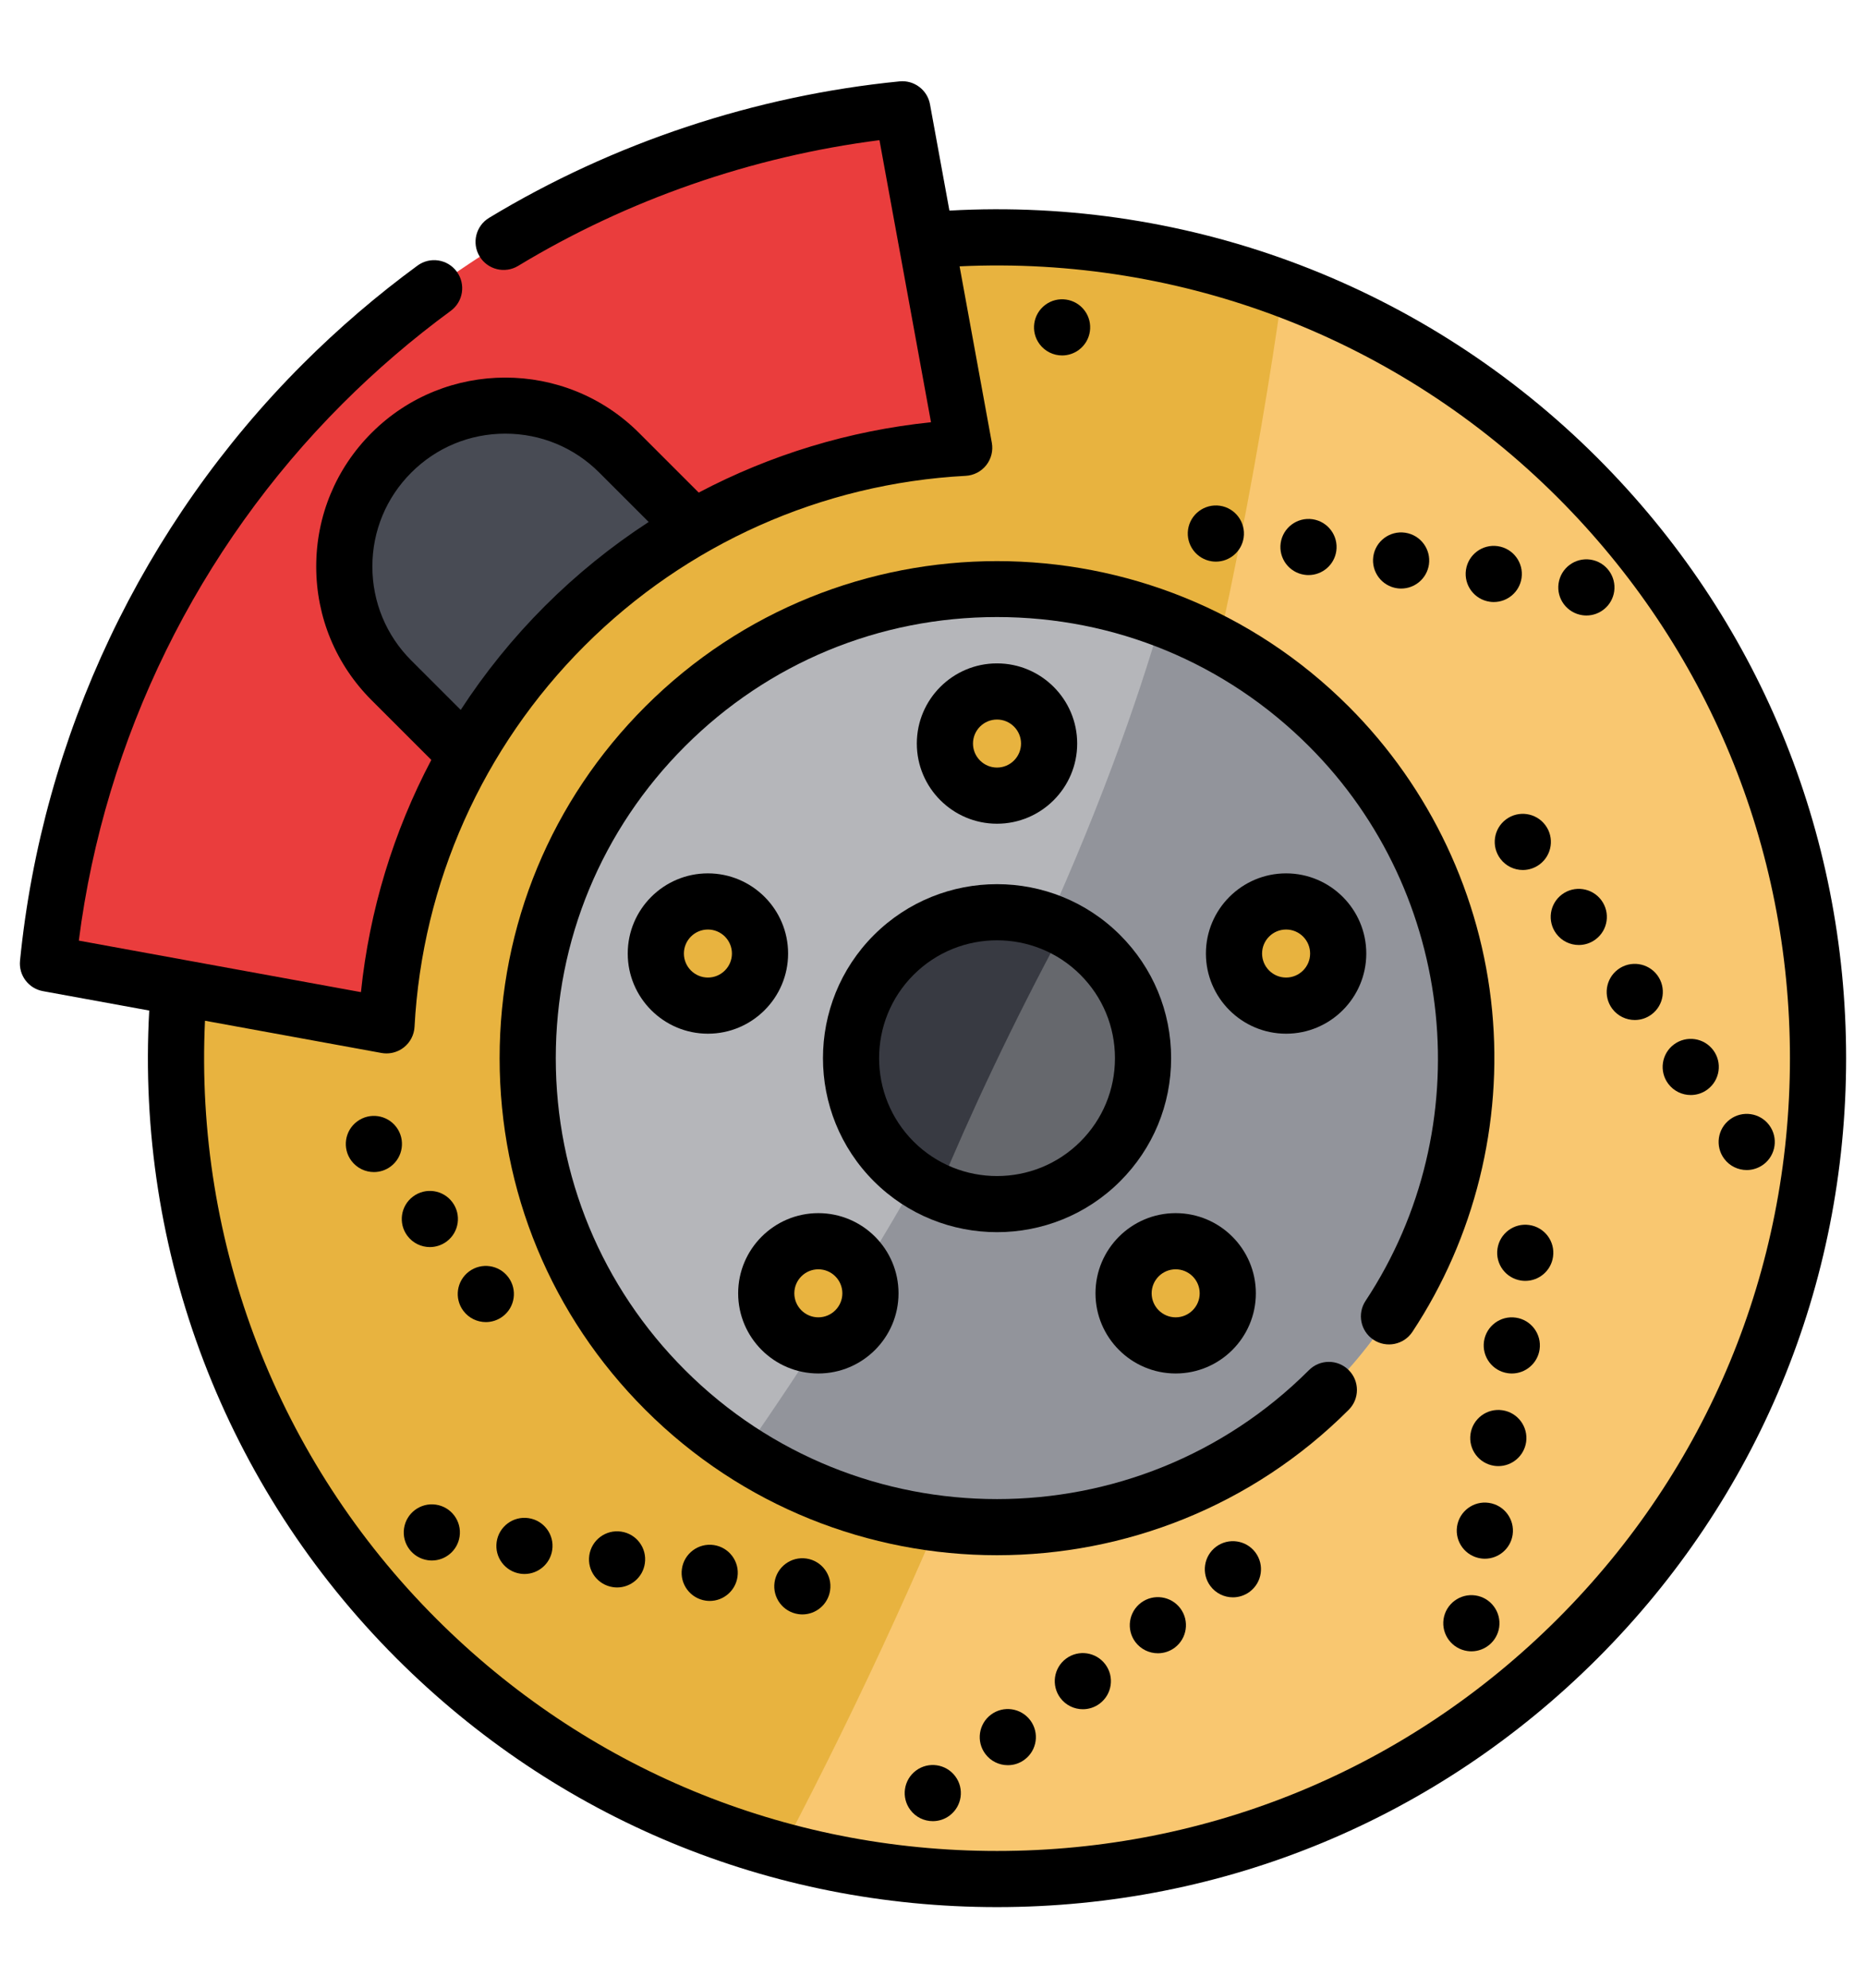 <?xml version="1.0" encoding="utf-8"?>
<!-- Generator: Adobe Illustrator 17.0.0, SVG Export Plug-In . SVG Version: 6.00 Build 0)  -->
<!DOCTYPE svg PUBLIC "-//W3C//DTD SVG 1.1//EN" "http://www.w3.org/Graphics/SVG/1.1/DTD/svg11.dtd">
<svg version="1.1" id="Layer_1" xmlns="http://www.w3.org/2000/svg" xmlns:xlink="http://www.w3.org/1999/xlink" x="0px" y="0px"
	 width="279.961px" height="298.38px" viewBox="0 0 279.961 298.38" enable-background="new 0 0 279.961 298.38"
	 xml:space="preserve">
<g>
	<path fill="#E8B33F" d="M236.689,245.896c-32.351,32.351-78.211,42.945-119.409,31.789c-20.071-5.432-39.041-16.032-54.798-31.789
		c-26.756-26.756-38.631-62.752-35.626-97.715L138.98,36.069c18.021-1.55,36.317,0.854,53.478,7.218
		c16.133,5.971,31.266,15.442,44.232,28.402C284.79,119.797,284.79,197.789,236.689,245.896z"/>
	<path fill="#F9C770" d="M236.689,245.896c-32.351,32.351-78.211,42.945-119.409,31.789
		c49.152-93.305,68.004-183.015,75.178-234.397c16.133,5.971,31.266,15.442,44.232,28.402
		C284.79,119.797,284.79,197.789,236.689,245.896z"/>
	<path fill="#92949B" d="M199.372,208.58c-23.863,23.863-60.589,27.014-87.851,9.46c-4.157-2.668-8.089-5.825-11.724-9.46
		c-27.497-27.497-27.497-72.077,0-99.574c20.133-20.133,49.422-25.525,74.459-16.178c9.162,3.421,17.751,8.813,25.115,16.178
		C226.87,136.503,226.87,181.083,199.372,208.58z"/>
	<path fill="#B5B6BA" d="M174.257,92.827c-7.19,24.733-24.233,69.993-62.735,125.212c-4.157-2.668-8.089-5.825-11.724-9.46
		c-27.497-27.497-27.497-72.077,0-99.574C119.931,88.873,149.22,83.48,174.257,92.827z"/>
	<path fill="#383A42" d="M165.078,174.286c-6.589,6.583-16.324,8.1-24.357,4.55c-2.404-1.067-4.657-2.584-6.628-4.55
		c-8.561-8.556-8.561-22.43,0-30.985c6.909-6.909,17.279-8.241,25.525-3.989c1.966,1.011,3.809,2.342,5.46,3.989
		C173.633,151.855,173.633,165.73,165.078,174.286z"/>
	<path fill="#66686D" d="M165.078,174.286c-6.589,6.583-16.324,8.1-24.357,4.55c4.87-11.712,11.061-24.992,18.897-39.524
		c1.966,1.011,3.809,2.342,5.46,3.989C173.633,151.855,173.633,165.73,165.078,174.286z"/>
	<path fill="#EA3D3D" d="M135.384,16.404l9.279,50.795c-21.811,1.164-43.28,10.073-59.939,26.732s-25.568,38.128-26.736,59.935
		l-50.792-9.275c3.146-31.753,16.881-62.656,41.206-86.981S103.631,19.55,135.384,16.404z"/>
	<path fill="#484B54" d="M104.076,79.118v0.005c-6.927,3.96-13.443,8.892-19.358,14.802c-5.915,5.915-10.847,12.431-14.802,19.358
		l-0.005-0.005l-11.184-11.184c-9.432-9.432-9.432-24.728,0-34.159c9.437-9.432,24.728-9.432,34.159,0L104.076,79.118z"/>
	<g>
		<circle fill="#E8B33F" cx="176.39" cy="194.082" r="7.816"/>
		<circle fill="#E8B33F" cx="192.956" cy="143.092" r="7.816"/>
		<circle fill="#E8B33F" cx="149.584" cy="111.579" r="7.816"/>
		<circle fill="#E8B33F" cx="106.212" cy="143.092" r="7.816"/>
		<circle fill="#E8B33F" cx="122.778" cy="194.082" r="7.816"/>
	</g>
	<path d="M239.667,68.71c-25.741-25.736-60.989-39.138-97.224-37.106l-2.915-15.957c-0.394-2.158-2.385-3.652-4.56-3.436
		c-21.714,2.151-43.012,9.234-61.591,20.48c-1.991,1.205-2.627,3.796-1.422,5.786c1.205,1.991,3.796,2.627,5.786,1.422
		c16.411-9.935,35.074-16.421,54.206-18.866l7.733,42.331c-12.27,1.267-24.083,4.873-34.85,10.554l-8.96-8.96
		c-11.061-11.06-29.057-11.061-40.119,0c-5.358,5.359-8.309,12.482-8.309,20.059c0,7.577,2.951,14.701,8.309,20.059l8.96,8.96
		c-5.681,10.767-9.288,22.578-10.558,34.847l-42.328-7.73c3.877-30.361,17.833-58.841,39.557-80.564
		c5.055-5.056,10.52-9.745,16.24-13.938c1.877-1.375,2.283-4.012,0.907-5.889c-1.376-1.877-4.013-2.283-5.888-0.908
		c-6.066,4.446-11.859,9.417-17.218,14.776c-24.013,24.012-39.078,55.813-42.42,89.544c-0.216,2.182,1.278,4.166,3.436,4.56
		l15.951,2.913c-2.029,36.241,11.373,71.488,37.112,97.226c24.06,24.063,56.051,37.315,90.079,37.315s66.022-13.252,90.085-37.315
		c24.06-24.063,37.311-56.054,37.311-90.082S263.728,92.773,239.667,68.71z M61.709,99.119c-3.767-3.767-5.842-8.775-5.842-14.101
		s2.074-10.334,5.842-14.101c3.766-3.767,8.774-5.842,14.101-5.842s10.334,2.074,14.101,5.842l7.413,7.413
		c-5.576,3.625-10.802,7.845-15.579,12.622c-4.778,4.778-8.997,10.004-12.622,15.579L61.709,99.119z M233.709,242.917
		c-22.471,22.471-52.347,34.847-84.126,34.847c-31.778,0-61.653-12.375-84.122-34.847c-23.787-23.786-36.284-56.268-34.705-89.741
		l26.474,4.835c0.252,0.046,0.505,0.068,0.757,0.068c0.94,0,1.861-0.315,2.61-0.907c0.95-0.75,1.532-1.873,1.596-3.081
		c1.156-21.58,10.215-41.888,25.509-57.181c15.295-15.295,35.603-24.353,57.184-25.504c1.209-0.065,2.332-0.646,3.082-1.596
		c0.75-0.95,1.056-2.178,0.838-3.368l-4.836-26.473c33.47-1.58,65.95,10.915,89.737,34.698
		c22.469,22.471,34.843,52.347,34.843,84.124C268.552,190.57,256.178,220.446,233.709,242.917z"/>
	<path d="M223.866,151.643c-1.645-17.187-9.286-33.388-21.515-45.617c-29.096-29.096-76.438-29.096-105.535,0
		c-14.094,14.094-21.857,32.834-21.857,52.767s7.762,38.672,21.857,52.767c14.55,14.55,33.655,21.824,52.767,21.822
		c19.108-0.002,38.221-7.275,52.767-21.822c1.645-1.645,1.645-4.312,0-5.958c-1.645-1.645-4.312-1.646-5.958,0
		c-25.811,25.81-67.807,25.81-93.617,0c-12.504-12.503-19.39-29.127-19.39-46.809c0-17.682,6.886-34.306,19.39-46.808
		c12.503-12.503,29.127-19.389,46.809-19.389s34.306,6.886,46.808,19.389c22.14,22.14,25.71,57.143,8.485,83.23
		c-1.282,1.942-0.747,4.555,1.194,5.837c1.943,1.282,4.555,0.748,5.837-1.194C221.242,185.721,225.489,168.598,223.866,151.643z"/>
	<path d="M168.056,177.265c4.934-4.934,7.651-11.494,7.651-18.472c0-6.978-2.717-13.538-7.651-18.472
		c-10.186-10.186-26.759-10.185-36.945,0c-10.185,10.186-10.185,26.758,0,36.944c5.093,5.093,11.783,7.639,18.472,7.639
		C156.273,184.905,162.962,182.358,168.056,177.265z M137.069,146.28c3.45-3.45,7.982-5.175,12.514-5.175
		c4.532,0,9.064,1.725,12.514,5.175c3.343,3.343,5.184,7.787,5.184,12.514c0,4.727-1.84,9.171-5.184,12.514
		c-6.9,6.9-18.128,6.9-25.028,0C130.169,164.407,130.169,153.18,137.069,146.28z"/>
	<path d="M176.389,206.109c6.634,0,12.03-5.396,12.03-12.03c0-6.633-5.396-12.03-12.03-12.03c-6.634,0-12.03,5.396-12.03,12.03
		C164.36,200.712,169.756,206.109,176.389,206.109z M176.389,190.476c1.987,0,3.604,1.617,3.604,3.604
		c0,1.987-1.617,3.604-3.604,3.604c-1.987,0-3.604-1.617-3.604-3.604C172.786,192.092,174.402,190.476,176.389,190.476z"/>
	<path d="M204.986,143.091c0-6.633-5.396-12.03-12.03-12.03c-6.634,0-12.03,5.396-12.03,12.03s5.396,12.03,12.03,12.03
		C199.59,155.121,204.986,149.725,204.986,143.091z M189.353,143.091c0-1.987,1.617-3.604,3.604-3.604
		c1.987,0,3.604,1.617,3.604,3.604s-1.617,3.604-3.604,3.604C190.969,146.695,189.353,145.078,189.353,143.091z"/>
	<path d="M161.613,111.58c0-6.633-5.396-12.03-12.03-12.03c-6.634,0-12.03,5.396-12.03,12.03c0,6.633,5.396,12.03,12.03,12.03
		C156.217,123.609,161.613,118.213,161.613,111.58z M145.98,111.58c0-1.987,1.617-3.604,3.604-3.604
		c1.987,0,3.604,1.617,3.604,3.604s-1.617,3.604-3.604,3.604C147.597,115.183,145.98,113.566,145.98,111.58z"/>
	<path d="M118.24,143.091c0-6.633-5.396-12.03-12.029-12.03c-6.634,0-12.03,5.396-12.03,12.03s5.396,12.03,12.03,12.03
		C112.844,155.121,118.24,149.725,118.24,143.091z M106.211,146.695c-1.987,0-3.604-1.617-3.604-3.604s1.617-3.604,3.604-3.604
		s3.603,1.617,3.603,3.604C109.814,145.078,108.198,146.695,106.211,146.695z"/>
	<path d="M122.778,206.109c6.634,0,12.03-5.396,12.03-12.03c0-6.633-5.396-12.03-12.03-12.03c-6.634,0-12.03,5.396-12.03,12.03
		C110.748,200.712,116.144,206.109,122.778,206.109z M122.778,190.476c1.987,0,3.604,1.617,3.604,3.604
		c0,1.987-1.617,3.604-3.604,3.604c-1.987,0-3.604-1.617-3.604-3.604C119.174,192.092,120.791,190.476,122.778,190.476z"/>
	<path d="M225.951,122.962c-1.865,1.393-2.247,4.033-0.855,5.898c0.826,1.107,2.095,1.696,3.377,1.696
		c0.876,0,1.758-0.275,2.516-0.837c1.865-1.393,2.252-4.033,0.859-5.898C230.456,121.956,227.816,121.574,225.951,122.962z"/>
	<path d="M265.441,168.845c-1.393-1.865-4.033-2.247-5.898-0.854c-1.865,1.388-2.247,4.028-0.859,5.893
		c0.826,1.112,2.095,1.696,3.382,1.696c0.876,0,1.758-0.275,2.516-0.837C266.447,173.35,266.829,170.71,265.441,168.845z"/>
	<path d="M240.247,135.079c-1.393-1.865-4.034-2.247-5.898-0.859c-1.865,1.393-2.247,4.033-0.855,5.898
		c0.826,1.107,2.09,1.691,3.376,1.691c0.877,0,1.758-0.27,2.517-0.837C241.253,139.584,241.635,136.944,240.247,135.079z"/>
	<path d="M257.043,157.594c-1.392-1.87-4.033-2.252-5.898-0.859c-1.865,1.388-2.247,4.028-0.859,5.893
		c0.832,1.112,2.095,1.696,3.382,1.696c0.876,0,1.758-0.27,2.516-0.837C258.049,162.093,258.43,159.453,257.043,157.594z"/>
	<path d="M248.646,146.336c-1.392-1.865-4.033-2.252-5.898-0.859c-1.864,1.393-2.247,4.033-0.859,5.898
		c0.831,1.107,2.1,1.691,3.382,1.691c0.877,0,1.758-0.27,2.517-0.837C249.651,150.841,250.033,148.201,248.646,146.336z"/>
	<path d="M76.264,191.663c-1.388-1.865-4.028-2.247-5.892-0.859c-1.865,1.393-2.253,4.033-0.859,5.898
		c0.826,1.107,2.095,1.696,3.382,1.696c0.877,0,1.759-0.275,2.517-0.837C77.276,196.168,77.658,193.528,76.264,191.663z"/>
	<path d="M59.474,169.149c-1.392-1.865-4.033-2.247-5.898-0.854c-1.865,1.388-2.247,4.028-0.859,5.893
		c0.832,1.112,2.101,1.696,3.382,1.696c0.876,0,1.764-0.275,2.516-0.837C60.479,173.654,60.861,171.014,59.474,169.149z"/>
	<path d="M64.496,187.141c0.876,0,1.758-0.275,2.516-0.837c1.865-1.393,2.247-4.033,0.855-5.898
		c-1.388-1.865-4.028-2.247-5.893-0.854c-1.865,1.388-2.252,4.028-0.859,5.893C61.945,186.557,63.21,187.141,64.496,187.141z"/>
	<path d="M181.81,84.236c0.208,0.028,0.409,0.045,0.612,0.045c2.061,0,3.859-1.511,4.168-3.606c0.331-2.303-1.264-4.443-3.561-4.781
		c-2.303-0.331-4.443,1.264-4.781,3.567C177.917,81.758,179.512,83.899,181.81,84.236z"/>
	<path d="M223.508,90.297c0.202,0.034,0.41,0.045,0.607,0.045c2.061,0,3.865-1.511,4.168-3.606c0.332-2.303-1.264-4.443-3.567-4.775
		c-2.303-0.337-4.438,1.258-4.775,3.561C219.609,87.825,221.204,89.965,223.508,90.297z"/>
	<path d="M209.604,88.275c0.208,0.034,0.41,0.045,0.613,0.045c2.061,0,3.858-1.505,4.168-3.606c0.331-2.303-1.264-4.438-3.562-4.775
		c-2.303-0.337-4.443,1.258-4.781,3.561C205.712,85.803,207.307,87.943,209.604,88.275z"/>
	<path d="M237.405,92.319c0.202,0.028,0.405,0.045,0.607,0.045c2.061,0,3.859-1.511,4.168-3.606
		c0.331-2.303-1.264-4.443-3.567-4.781c-2.304-0.331-4.438,1.264-4.775,3.567C233.501,89.848,235.102,91.982,237.405,92.319z"/>
	<path d="M195.713,86.253c0.202,0.034,0.409,0.045,0.607,0.045c2.061,0,3.859-1.505,4.168-3.606
		c0.331-2.303-1.264-4.438-3.568-4.775c-2.297-0.331-4.437,1.264-4.775,3.567C191.814,83.781,193.409,85.921,195.713,86.253z"/>
	<path d="M79.292,227.817c-2.304-0.337-4.438,1.258-4.775,3.561c-0.338,2.303,1.258,4.438,3.561,4.775
		c0.208,0.028,0.41,0.045,0.612,0.045c2.061,0,3.859-1.511,4.162-3.606C83.19,230.288,81.595,228.148,79.292,227.817z"/>
	<path d="M65.395,225.794c-2.303-0.337-4.438,1.258-4.775,3.561s1.258,4.438,3.561,4.775c0.208,0.028,0.41,0.045,0.612,0.045
		c2.056,0,3.859-1.511,4.162-3.606C69.293,228.266,67.697,226.126,65.395,225.794z"/>
	<path d="M120.984,233.878c-2.303-0.331-4.437,1.264-4.775,3.561c-0.337,2.303,1.258,4.443,3.561,4.781
		c0.208,0.028,0.41,0.045,0.612,0.045c2.056,0,3.859-1.511,4.162-3.612C124.883,236.35,123.288,234.215,120.984,233.878z"/>
	<path d="M107.086,231.855c-2.303-0.331-4.443,1.264-4.775,3.567c-0.337,2.297,1.258,4.438,3.562,4.775
		c0.207,0.028,0.409,0.045,0.612,0.045c2.056,0,3.859-1.511,4.162-3.612C110.985,234.327,109.39,232.193,107.086,231.855z"/>
	<path d="M93.189,229.839c-2.304-0.337-4.438,1.258-4.775,3.561c-0.338,2.303,1.258,4.438,3.561,4.775
		c0.208,0.028,0.409,0.045,0.612,0.045c2.056,0,3.859-1.511,4.162-3.612C97.088,232.31,95.493,230.17,93.189,229.839z"/>
	<path d="M159.351,53.34c0.877,0,1.758-0.275,2.517-0.837c1.865-1.393,2.247-4.033,0.859-5.898
		c-1.393-1.865-4.034-2.247-5.898-0.859c-1.865,1.393-2.247,4.033-0.859,5.898C156.801,52.75,158.065,53.34,159.351,53.34z"/>
	<path d="M182.455,232.108c-1.864,1.393-2.247,4.033-0.859,5.898c0.826,1.107,2.095,1.696,3.382,1.696
		c0.877,0,1.758-0.275,2.517-0.837c1.864-1.393,2.247-4.033,0.859-5.898C186.961,231.103,184.32,230.721,182.455,232.108z"/>
	<path d="M171.198,240.506c-1.864,1.393-2.247,4.033-0.859,5.898c0.831,1.107,2.101,1.691,3.382,1.691
		c0.877,0,1.758-0.27,2.517-0.832c1.864-1.393,2.247-4.033,0.859-5.898C175.703,239.501,173.063,239.119,171.198,240.506z"/>
	<path d="M148.684,257.302c-1.865,1.393-2.247,4.028-0.855,5.893c0.826,1.112,2.095,1.696,3.382,1.696
		c0.877,0,1.758-0.27,2.511-0.837c1.865-1.388,2.252-4.028,0.859-5.893C153.189,256.297,150.549,255.909,148.684,257.302z"/>
	<path d="M137.426,265.7c-1.86,1.388-2.247,4.028-0.855,5.893c0.826,1.112,2.095,1.696,3.382,1.696c0.876,0,1.758-0.27,2.516-0.837
		c1.86-1.393,2.247-4.033,0.855-5.893C141.932,264.695,139.291,264.307,137.426,265.7z"/>
	<path d="M159.941,248.904c-1.865,1.393-2.247,4.033-0.855,5.898c0.826,1.107,2.095,1.691,3.376,1.691
		c0.877,0,1.758-0.27,2.517-0.837c1.864-1.388,2.252-4.028,0.859-5.893C164.446,247.899,161.806,247.511,159.941,248.904z"/>
	<path d="M227.423,197.73c-2.298-0.337-4.438,1.258-4.775,3.561c-0.332,2.303,1.258,4.438,3.561,4.775
		c0.208,0.028,0.416,0.045,0.618,0.045c2.056,0,3.854-1.511,4.162-3.606C231.322,200.202,229.726,198.061,227.423,197.73z"/>
	<path d="M225.401,211.627c-2.303-0.337-4.437,1.258-4.775,3.561c-0.331,2.303,1.258,4.438,3.561,4.775
		c0.208,0.028,0.41,0.045,0.613,0.045c2.061,0,3.858-1.511,4.168-3.606C229.299,214.099,227.704,211.959,225.401,211.627z"/>
	<path d="M229.445,183.832c-2.303-0.337-4.438,1.258-4.775,3.561c-0.337,2.303,1.258,4.438,3.561,4.775
		c0.208,0.028,0.41,0.045,0.612,0.045c2.061,0,3.859-1.511,4.162-3.606C233.344,186.304,231.748,184.164,229.445,183.832z"/>
	<path d="M221.362,239.417c-2.304-0.331-4.443,1.264-4.781,3.567c-0.331,2.303,1.264,4.438,3.568,4.775
		c0.202,0.028,0.409,0.045,0.607,0.045c2.061,0,3.859-1.511,4.168-3.606C225.254,241.894,223.659,239.754,221.362,239.417z"/>
	<path d="M223.378,225.525c-2.297-0.337-4.438,1.258-4.775,3.561c-0.331,2.303,1.264,4.438,3.567,4.775
		c0.202,0.028,0.41,0.045,0.607,0.045c2.061,0,3.865-1.511,4.168-3.606C227.276,227.996,225.682,225.856,223.378,225.525z"/>
</g>
</svg>
